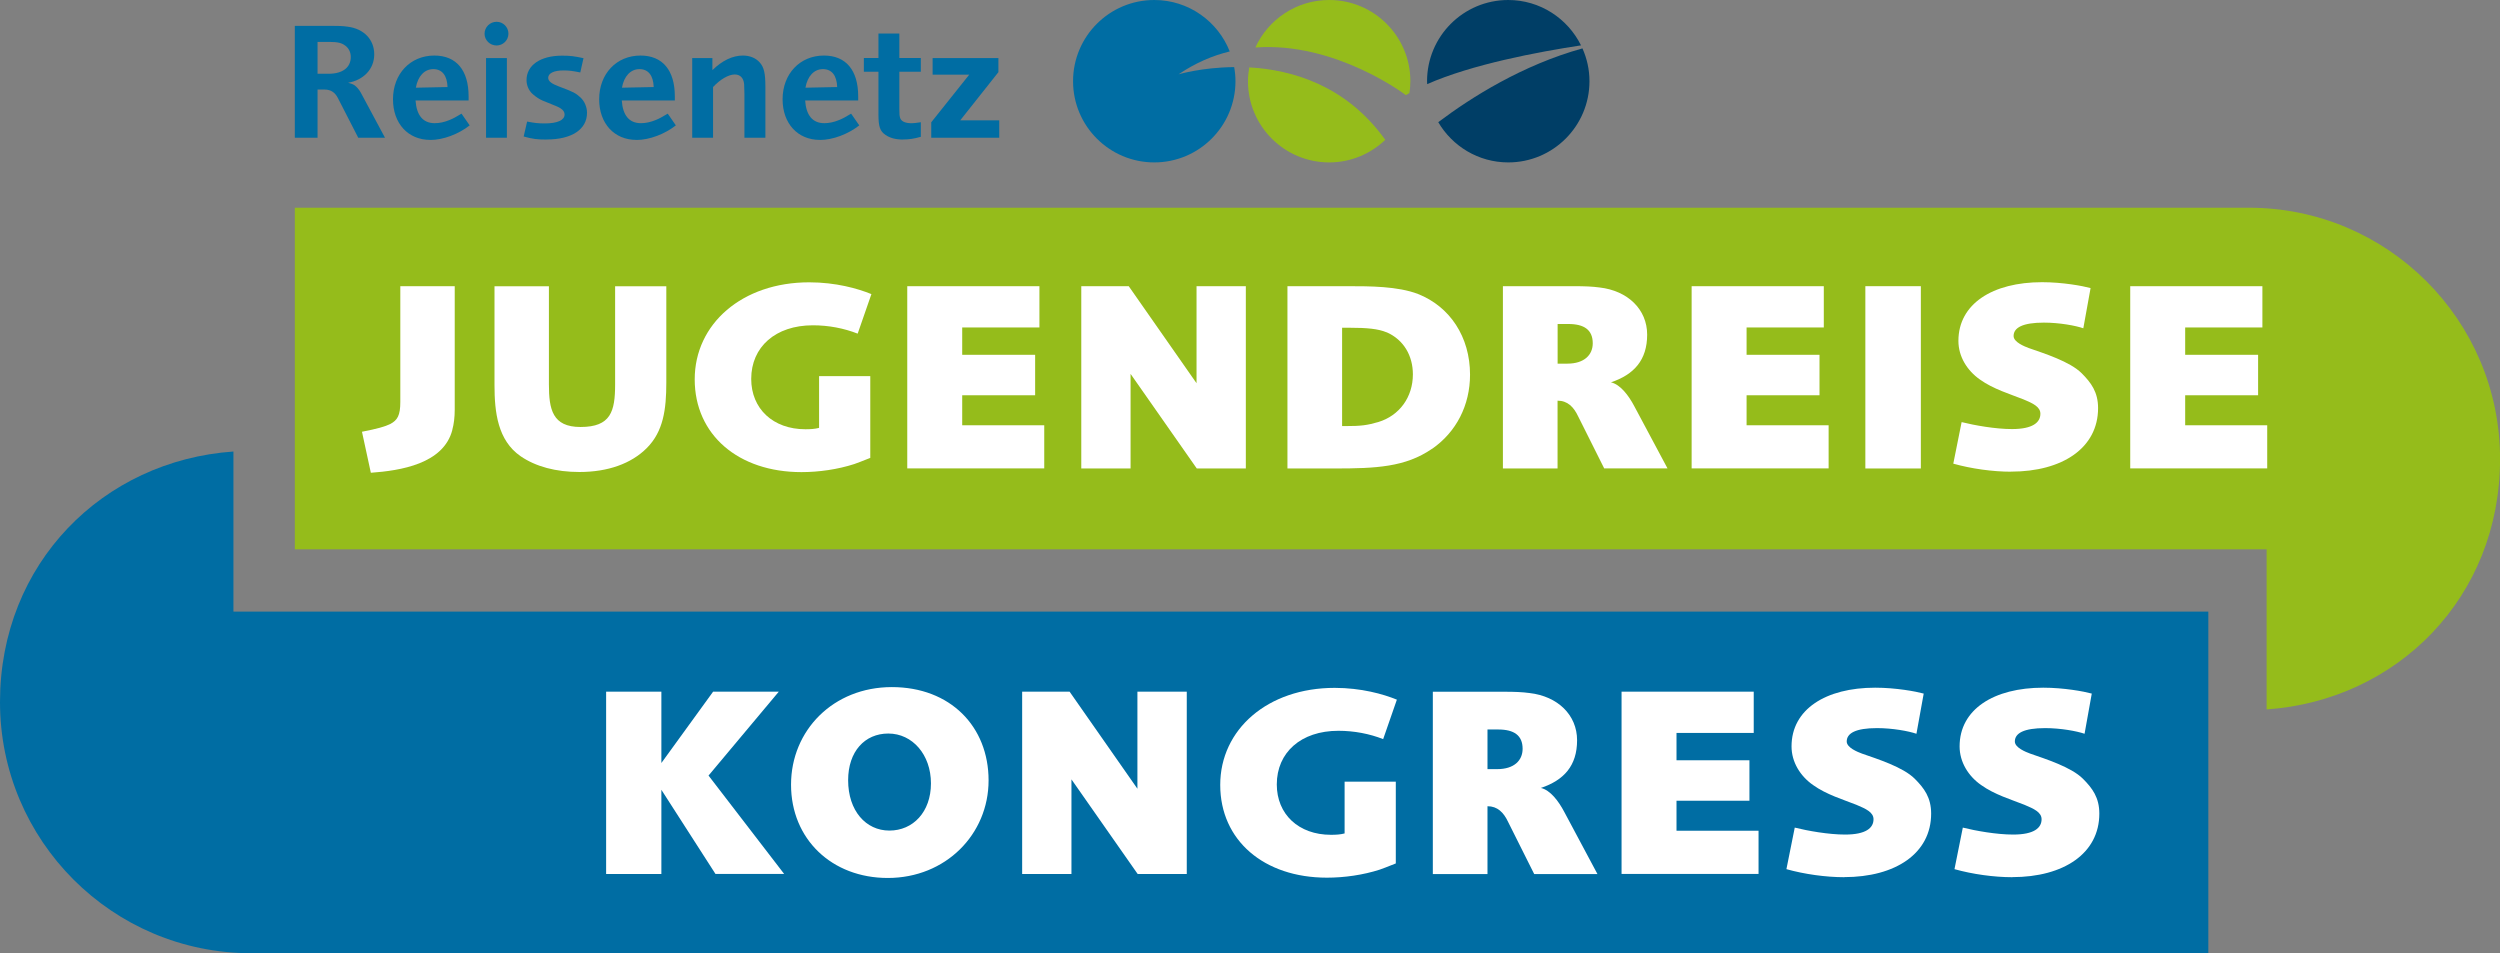 <?xml version="1.0" encoding="UTF-8"?>
<svg id="Ebene_2" data-name="Ebene 2" xmlns="http://www.w3.org/2000/svg" viewBox="0 0 419.92 160.11">
  <rect x="0" y="0" width="419.92" height="160.11" fill="#808080" stroke="none"/>
  <defs>
    <style>
      .cls-1 {
        fill: #95bc1b;
      }

      .cls-2 {
        fill: #006da3;
      }

      .cls-3 {
        fill: #003e66;
      }

      .cls-4 {
        fill: #fff;
      }
    </style>
  </defs>
  <g id="Ebene_1-2" data-name="Ebene 1">
    <g>
      <g>
        <g>
          <path class="cls-2" d="M60.17,23.13l-3.44-6.71c-.49-.93-1.2-1.38-2.22-1.38h-1.17v8.09h-3.82V4.34h6.01c1.26,0,2.05.02,2.85.14,2.74.34,4.48,2.17,4.48,4.65s-1.8,4.32-4.39,4.77c.54.14.77.23,1.08.42.39.28.76.73,1.02,1.18l4.1,7.64h-4.5ZM57.98,7.66c-.57-.45-1.28-.62-2.65-.62h-1.99v5.35h1.85c2.34,0,3.73-1.04,3.73-2.82,0-.8-.34-1.47-.94-1.92Z"/>
          <path class="cls-2" d="M72.27,23.5c-3.73,0-6.26-2.76-6.26-6.82,0-4.28,2.91-7.35,6.95-7.35,3.7,0,5.75,2.48,5.75,6.85v.7h-8.91c.17,2.51,1.26,3.81,3.22,3.81.79,0,1.6-.17,2.48-.53.63-.25,1.03-.48,2.02-1.07l1.37,1.97c-1.85,1.46-4.44,2.45-6.61,2.45ZM72.78,11.61c-1.48,0-2.59,1.18-2.93,3.12l5.32-.11c-.06-1.94-.91-3.01-2.39-3.01Z"/>
          <path class="cls-2" d="M83.41,7.64c-1.11,0-2.02-.88-2.02-1.98s.91-2,2.02-2,1.99.9,1.99,2-.91,1.98-1.99,1.98ZM81.64,23.13v-13.38h3.5v13.38h-3.5Z"/>
          <path class="cls-2" d="M91.84,23.44c-1.68,0-2.31-.09-3.88-.51l.58-2.51c1.33.25,1.85.31,3.01.31,2.08,0,3.28-.56,3.28-1.49,0-.62-.49-1.07-1.66-1.52-.99-.4-1.67-.68-2.02-.82-.6-.26-1.13-.62-1.68-1.1-.66-.59-1.03-1.46-1.03-2.34,0-2.51,2.34-4.11,5.95-4.11,1.4,0,2.02.08,3.62.42l-.54,2.4c-1.31-.26-1.88-.34-2.82-.34-1.6,0-2.57.47-2.57,1.24,0,.56.58,1.01,1.82,1.46,2.4.9,2.8,1.1,3.59,1.83.68.62,1.11,1.61,1.11,2.59,0,2.79-2.57,4.48-6.78,4.48Z"/>
          <path class="cls-2" d="M106.9,23.5c-3.73,0-6.26-2.76-6.26-6.82,0-4.28,2.9-7.35,6.95-7.35,3.7,0,5.76,2.48,5.76,6.85v.7h-8.91c.17,2.51,1.25,3.81,3.22,3.81.79,0,1.59-.17,2.48-.53.62-.25,1.02-.48,2.02-1.07l1.36,1.97c-1.85,1.46-4.44,2.45-6.6,2.45ZM107.41,11.61c-1.48,0-2.6,1.18-2.94,3.12l5.33-.11c-.06-1.94-.91-3.01-2.39-3.01Z"/>
          <path class="cls-2" d="M125.04,23.13v-7.38c0-.5-.03-1.21-.05-1.61-.09-1.04-.66-1.63-1.57-1.63-1.05,0-2.45.82-3.65,2.11v8.51h-3.5v-13.38h3.39v2.03c1.65-1.61,3.39-2.45,5.13-2.45,1.16,0,2.17.42,2.82,1.16.72.81.95,1.8.95,4.11v8.54h-3.51Z"/>
          <path class="cls-2" d="M137.71,23.5c-3.73,0-6.26-2.76-6.26-6.82,0-4.28,2.91-7.35,6.95-7.35,3.7,0,5.75,2.48,5.75,6.85v.7h-8.91c.17,2.51,1.26,3.81,3.22,3.81.8,0,1.6-.17,2.48-.53.63-.25,1.03-.48,2.02-1.07l1.37,1.97c-1.85,1.46-4.44,2.45-6.61,2.45ZM138.22,11.61c-1.48,0-2.59,1.18-2.93,3.12l5.33-.11c-.06-1.94-.91-3.01-2.39-3.01Z"/>
          <path class="cls-2" d="M151.69,23.44c-1.26,0-2.2-.26-2.94-.77-.94-.62-1.2-1.4-1.2-3.49v-7.13h-2.45v-2.31h2.45v-4.11h3.51v4.11h3.61v2.31h-3.61v6.22c0,.9.03,1.16.11,1.47.16.62.82.96,1.96.96.4,0,.77-.06,1.54-.17v2.45c-1.2.34-2.02.45-2.99.45Z"/>
          <path class="cls-2" d="M156.42,23.13v-2.59l6.38-8h-6.15v-2.79h11.05v2.37l-6.41,8.09h6.55v2.93h-11.42Z"/>
        </g>
        <path class="cls-2" d="M206.56,8.65c-1.99-5.06-6.91-8.65-12.68-8.65-7.53,0-13.64,6.11-13.64,13.64s6.11,13.64,13.64,13.64,13.64-6.11,13.64-13.64c0-.81-.08-1.6-.22-2.37-5.44.05-9.33,1.21-9.33,1.21,2.83-1.92,5.72-3.15,8.59-3.84Z"/>
        <path class="cls-3" d="M253.34,0c-7.54,0-13.64,6.11-13.64,13.64,0,.16.01.33.02.49,7.52-3.32,18.6-5.41,25.84-6.51-2.23-4.51-6.87-7.62-12.23-7.62Z"/>
        <path class="cls-3" d="M241.58,20.52c2.36,4.03,6.74,6.76,11.76,6.76,7.53,0,13.64-6.11,13.64-13.64,0-1.97-.43-3.83-1.18-5.51-10.06,2.79-18.63,8.18-24.23,12.4Z"/>
        <path class="cls-1" d="M209.83,11.33c-.13.75-.21,1.52-.21,2.31,0,7.53,6.11,13.64,13.64,13.64,3.66,0,6.96-1.45,9.42-3.79-6.53-9.14-15.61-11.76-22.85-12.17Z"/>
        <path class="cls-1" d="M236.14,15.98c.2-.12.4-.23.6-.35.09-.65.16-1.31.16-1.99,0-7.53-6.1-13.64-13.64-13.64-5.51,0-10.25,3.27-12.4,7.98,13.46-1.01,25.28,8,25.28,8Z"/>
      </g>
      <path class="cls-2" d="M39.21,102.73h331.72v57.38H42.28s-.06,0-.09,0c-23.3,0-42.19-18.89-42.19-42.19s17.3-40.55,39.21-42.08v26.9Z"/>
      <path class="cls-1" d="M380.71,92.27H49.52v-57.38h328.13s.06,0,.08,0c23.3,0,42.2,18.89,42.2,42.19s-17.3,40.55-39.21,42.08v-26.9Z"/>
      <g>
        <path class="cls-4" d="M75.98,72.21c-1.48,5.72-8.73,6.84-13.69,7.2l-1.49-6.89c2.57-.5,3.87-.86,4.77-1.31,1.17-.63,1.67-1.4,1.67-3.69v-19.45h9.14v20.76c0,1.26-.14,2.39-.41,3.38Z"/>
        <path class="cls-4" d="M108.63,75.27c-2.61,2.61-6.53,4.01-11.3,4.01-3.96,0-7.34-.9-9.9-2.66-3.83-2.66-4.37-7.38-4.37-11.93v-16.61h9.14v16.48c0,4.19.58,7.16,5.31,7.16,5.09,0,5.81-2.61,5.81-7.16v-16.48h8.6v16.16c0,4.55-.5,8.24-3.29,11.03Z"/>
        <path class="cls-4" d="M144.06,56.04c-2.3-.9-4.86-1.4-7.52-1.4-6.3,0-10.36,3.65-10.36,9,0,5,3.65,8.46,9.1,8.46.85,0,1.58-.04,2.3-.23v-8.69h8.6v13.73c-1.44.59-2.21.86-2.7,1.04-2.79.9-5.94,1.35-8.87,1.35-10.58,0-17.92-6.26-17.92-15.58s7.97-16.3,19.23-16.3c4.46,0,8.15,1.04,10.45,1.98l-2.3,6.62Z"/>
        <path class="cls-4" d="M152.39,78.69v-30.62h22.2v6.93h-12.97v4.59h12.25v6.8h-12.25v5.04h13.78v7.25h-23.01Z"/>
        <path class="cls-4" d="M201.02,78.69l-11.12-15.89v15.89h-8.28v-30.62h7.97l11.39,16.3v-16.3h8.28v30.62h-8.24Z"/>
        <path class="cls-4" d="M240.51,75.4c-4.46,3.06-9.37,3.29-16.34,3.29h-7.92v-30.62h10.18c3.6,0,8.33,0,11.75,1.31,5.36,2.12,8.74,7.2,8.74,13.55,0,5.13-2.3,9.64-6.39,12.47ZM232.9,55.82c-1.4-.59-3.29-.77-6.26-.77h-1.21v16.52h.5c2.75,0,3.69-.14,5.58-.68,3.56-1.08,5.81-4.19,5.81-8.01,0-3.11-1.53-5.81-4.41-7.07Z"/>
        <path class="cls-4" d="M269.46,78.69l-4.37-8.73c-.76-1.62-1.8-2.66-3.47-2.66v11.39h-9.18v-30.62h11.89c1.89,0,3.11.05,4.37.22,4.68.54,7.97,3.65,7.97,7.92s-2.21,6.71-6.08,8.01c1.58.36,2.97,2.21,3.92,4.01l5.58,10.45h-10.62ZM263.43,54.42h-1.8v6.66h1.62c2.88,0,4.28-1.49,4.28-3.42,0-2.25-1.44-3.24-4.1-3.24Z"/>
        <path class="cls-4" d="M284.14,78.69v-30.62h22.2v6.93h-12.97v4.59h12.25v6.8h-12.25v5.04h13.78v7.25h-23.01Z"/>
        <path class="cls-4" d="M313.32,78.69v-30.62h9.32v30.62h-9.32Z"/>
        <path class="cls-4" d="M337.77,79.23c-3.06,0-6.66-.5-9.68-1.35l1.4-6.98c2.16.54,5.67,1.17,8.46,1.17,3.51,0,4.77-1.13,4.77-2.57,0-1.17-1.26-1.76-2.88-2.43-2.16-.86-5.04-1.71-7.29-3.33-2.12-1.49-3.6-3.83-3.6-6.48,0-6.21,5.72-9.86,14.05-9.86,3.47,0,6.84.63,8.15.99l-1.22,6.75c-1.31-.45-4.01-.95-6.62-.95-3.6,0-5.09.86-5.09,2.25,0,1.04,1.85,1.76,2.57,2.03,2.57.9,6.89,2.25,8.87,4.23,1.58,1.58,2.75,3.15,2.75,5.85,0,6.66-5.94,10.67-14.63,10.67Z"/>
        <path class="cls-4" d="M357.81,78.69v-30.62h22.2v6.93h-12.97v4.59h12.25v6.8h-12.25v5.04h13.78v7.25h-23.01Z"/>
      </g>
      <g>
        <path class="cls-4" d="M120.18,146.8l-9.09-14.14v14.14h-9.28v-30.62h9.28v11.98l8.69-11.98h11.03l-11.8,14.09,12.7,16.52h-11.53Z"/>
        <path class="cls-4" d="M149.12,147.47c-9.41,0-16.25-6.53-16.25-15.67s7.11-16.39,16.93-16.39,16.25,6.62,16.25,15.67-7.2,16.39-16.93,16.39ZM149.21,123.21c-3.96,0-6.75,3.02-6.75,7.84,0,5.13,2.97,8.46,6.93,8.46s6.98-3.11,6.98-7.93-3.11-8.37-7.16-8.37Z"/>
        <path class="cls-4" d="M191.09,146.8l-11.12-15.89v15.89h-8.28v-30.62h7.97l11.39,16.3v-16.3h8.29v30.62h-8.24Z"/>
        <path class="cls-4" d="M232.33,124.15c-2.29-.9-4.86-1.4-7.52-1.4-6.3,0-10.35,3.65-10.35,9.01,0,5,3.65,8.46,9.1,8.46.85,0,1.57-.04,2.29-.23v-8.69h8.6v13.73c-1.44.59-2.21.86-2.7,1.04-2.79.9-5.94,1.35-8.87,1.35-10.58,0-17.92-6.26-17.92-15.58s7.97-16.3,19.22-16.3c4.46,0,8.15,1.04,10.45,1.98l-2.3,6.62Z"/>
        <path class="cls-4" d="M257.69,146.8l-4.37-8.73c-.76-1.62-1.8-2.65-3.47-2.65v11.39h-9.18v-30.62h11.89c1.89,0,3.11.05,4.37.22,4.68.54,7.97,3.65,7.97,7.93s-2.21,6.71-6.08,8.01c1.58.36,2.97,2.21,3.92,4.01l5.58,10.45h-10.62ZM251.65,122.53h-1.8v6.66h1.62c2.88,0,4.28-1.48,4.28-3.42,0-2.25-1.44-3.24-4.1-3.24Z"/>
        <path class="cls-4" d="M272.37,146.8v-30.62h22.2v6.93h-12.97v4.59h12.25v6.8h-12.25v5.04h13.78v7.25h-23.01Z"/>
        <path class="cls-4" d="M309.74,147.34c-3.06,0-6.66-.5-9.68-1.35l1.4-6.98c2.16.54,5.67,1.17,8.46,1.17,3.51,0,4.77-1.12,4.77-2.57,0-1.17-1.26-1.75-2.88-2.43-2.16-.86-5.04-1.71-7.29-3.33-2.12-1.48-3.6-3.83-3.6-6.48,0-6.21,5.72-9.86,14.05-9.86,3.47,0,6.84.63,8.15.99l-1.22,6.75c-1.31-.45-4.01-.95-6.62-.95-3.6,0-5.09.86-5.09,2.25,0,1.04,1.84,1.76,2.56,2.03,2.57.9,6.89,2.25,8.87,4.23,1.58,1.58,2.75,3.15,2.75,5.85,0,6.66-5.94,10.67-14.63,10.67Z"/>
        <path class="cls-4" d="M337.97,147.34c-3.06,0-6.66-.5-9.68-1.35l1.4-6.98c2.16.54,5.67,1.17,8.46,1.17,3.51,0,4.77-1.12,4.77-2.57,0-1.17-1.26-1.75-2.88-2.43-2.16-.86-5.04-1.71-7.29-3.33-2.12-1.48-3.6-3.83-3.6-6.48,0-6.21,5.72-9.86,14.05-9.86,3.47,0,6.84.63,8.15.99l-1.21,6.75c-1.31-.45-4.01-.95-6.62-.95-3.6,0-5.09.86-5.09,2.25,0,1.04,1.85,1.76,2.57,2.03,2.57.9,6.89,2.25,8.87,4.23,1.58,1.58,2.75,3.15,2.75,5.85,0,6.66-5.94,10.67-14.63,10.67Z"/>
      </g>
    </g>
  </g>
</svg>